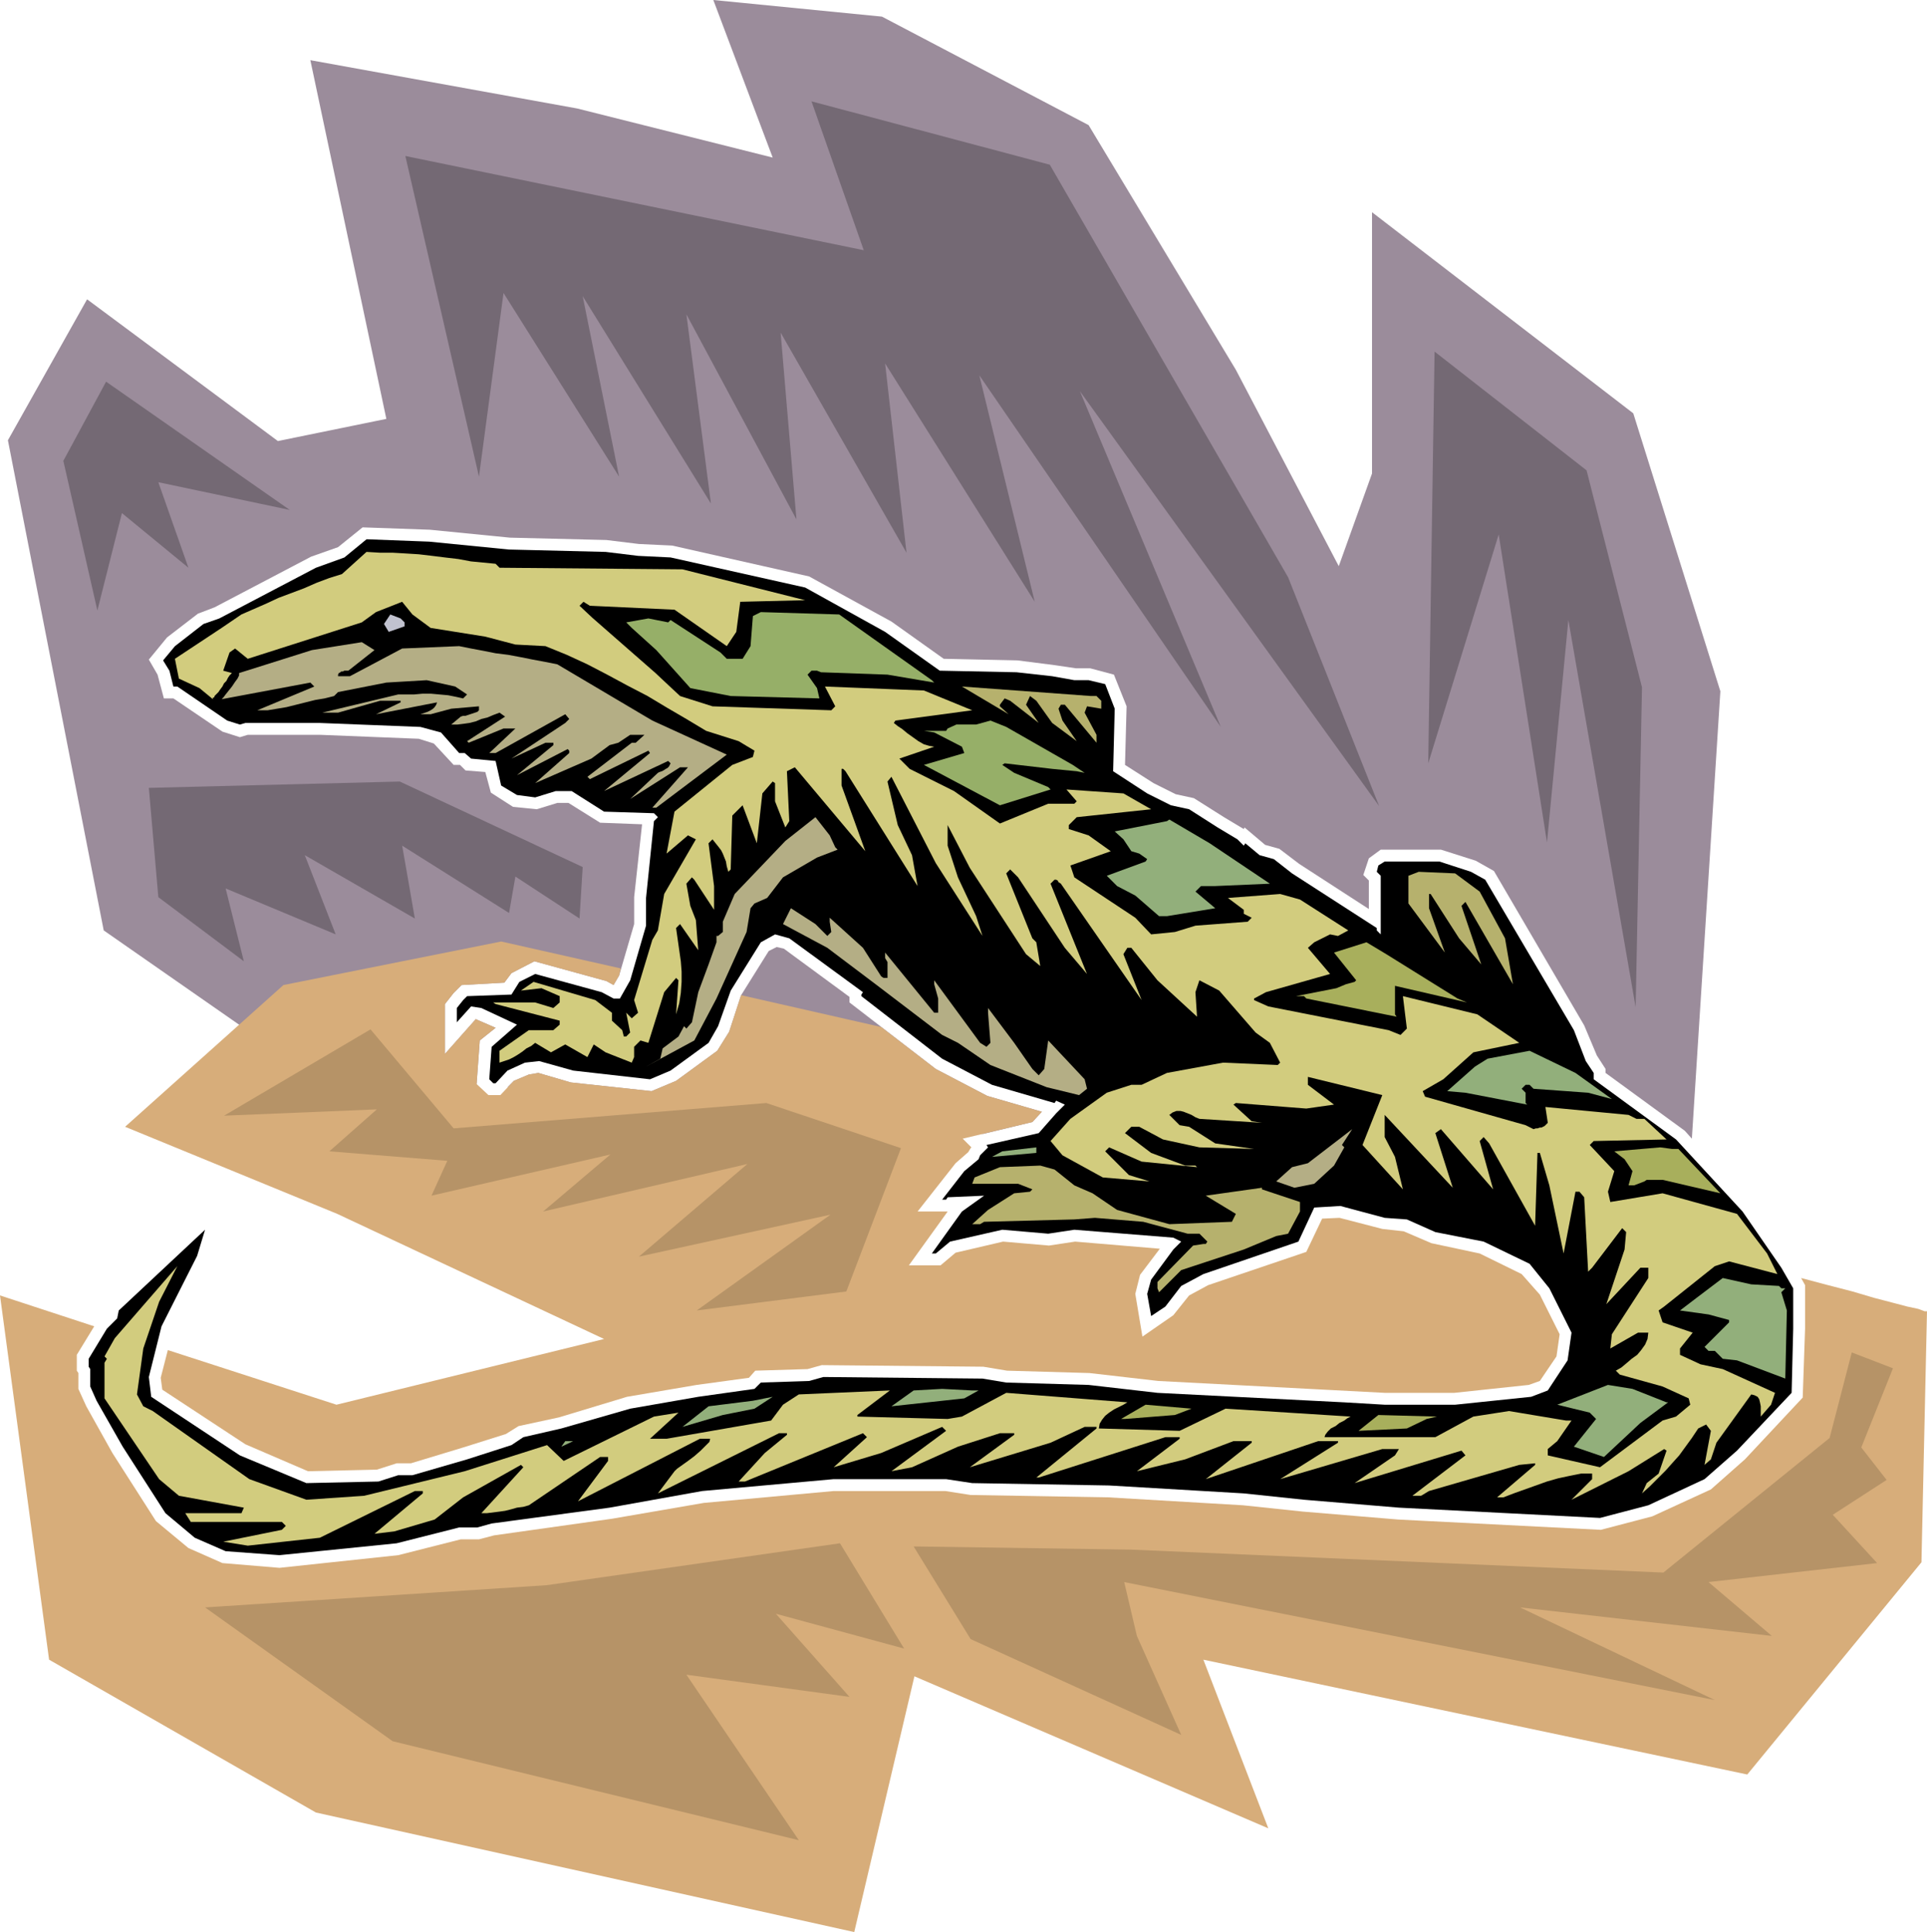<svg xmlns="http://www.w3.org/2000/svg" fill-rule="evenodd" height="8.129in" preserveAspectRatio="none" stroke-linecap="round" viewBox="0 0 2434 2440" width="8.106in"><style>.pen1{stroke:none}.brush4{fill:#b4ae85}.brush6{fill:#96af68}.brush8{fill:#b6b16d}.brush9{fill:#92af7b}.brush10{fill:#a8af5c}</style><path class="pen1" d="m378 1347-247-172L10 556l100-178 241 179 137-28-96-453 337 61 247 62L901 0l213 21 261 137 186 309 130 248 42-117V268l330 254 110 351-36 565-9-10-100-73v-5l-11-17-16-38-114-195-23-13-44-14h-76l-15 11-7 21 7 7v36l-88-57-25-19-18-5-26-22-1 2-25-15-38-24-23-5-28-14-36-23 2-74-16-40-30-8h-18l-27-4-47-6-93-2-66-47-104-57-173-39-42-2-41-5-122-3-101-10-85-3-31 25-34 12-122 64-21 8-39 30-23 28 11 19 8 30h12l62 42 22 7 10-3h91l125 5 19 6 25 27h8l7 7 25 2 7 26 28 18 30 3 26-8h14l40 25 53 2-10 92v34l-19 65-7 12-9-5-91-25-29 15-9 12-54 3-10 10-11 14v63l39-44 2 1 23 10-20 16-4 55h1l-225-22zm864 85-601-59 8-8 19-8 12-2 41 12 102 11 31-13 52-38 15-24 15-46 35-56 10-5 9 2 83 61v7l109 84 65 34 69 20-12 13-62 15z" style="fill:#9b8c9b"/><path class="pen1" d="m1113 1297-176-40h-1l-15 46-15 24-52 38-31 13-102-11-41-12-12 2-19 8-17 18h-15l-15-14 4-55 20-16-23-10-2-1-39 44v-63l11-14 10-10 54-3 9-12 29-15 91 25 9 5 7-12 2-9-151-34-275 55-200 179 268 110 337 158-338 83-213-69-9 35 2 15 105 69 79 34 87-2 25-8h18l66-20 54-17 16-10 51-11 86-26 88-15 66-9 8-9 66-2 18-5 204 2 30 5 104 3 87 10 286 15h88l94-10 14-5 21-31 4-28-25-50-23-26-53-26-61-13-35-15-27-3-54-14-22 1-20 42-124 42-24 13-20 25-39 27-9-54 6-24 25-33-107-9-33 5-58-5-60 14-19 16h-40l49-68h-38l48-61 16-14 3-5 1-1-11-11 88-21 12-13-69-20-65-34-69-53zm-994 378L0 1636l62 460 337 193 680 151 76-323 447 192-82-213 687 145 220-268 7-317h-3l-8-3-14-3-19-5-23-6-27-8-31-8-34-9 5 9v55l-3 87-73 78-43 38-74 34-65 17-256-13-120-10-76-8-170-10-174-3-32-5h-141l-164 15-116 20-149 21-19 5h-23l-79 20-150 16-72-6-43-19-41-34-55-86-33-59-10-22v-20l-2-3v-20l22-36z" style="fill:#d7ad7a"/><path class="pen1" style="fill:#000" d="m643 694 122 3 41 5 41 2 170 38 101 56 69 49 97 2 45 5 28 5h18l21 5 12 31-2 79 43 28 30 15 23 5 36 23 25 15 8 8 2-3 18 15 18 5 23 18 107 69v3l5 5v-74l-5-5 2-8 8-5h69l40 13 18 10 112 190 15 39 10 15v8l104 76 84 91 49 71 15 26v51l-2 81-69 73-41 36-71 33-61 16-254-13-120-10-76-8-170-10-173-3-33-5h-142l-166 15-117 21-149 20-18 5h-23l-79 20-148 15-68-5-39-17-37-31-54-84-33-58-8-18v-22l-2-3v-10l23-38 13-13 2-10 109-102-10 33-45 89-16 64 3 25 112 74 84 35 91-2 25-8h18l69-20 56-18 15-10 48-11 87-25 86-15 71-10 8-8 61-2 18-5 201 2 30 5 104 3 87 10 236 12 51 3h89l96-10 21-8 25-38 5-35-28-56-25-31-58-28-61-12-36-16-28-2-56-15-33 2-20 43-120 41-28 15-20 26-18 12-5-28 5-18 28-38 10-10-10-5-125-10-33 5-58-5-66 15-18 15h-5l38-53 28-20-46 2-2 3h-5l28-36 18-15 2-5 10-10-2-3 66-15 22-25 11-11-11-5-2 3-79-23-63-33-102-79v-2l2-3-93-68-18-5-18 10-38 61-16 45-12 21-48 35-26 11-97-11-43-12-18 2-22 10-15 16h-3l-5-5 3-41 32-28-45-21-13-2-18 20v-18l8-10 5-5 56-2 10-16 20-10 84 23 15 8h8l13-23 20-69v-35l10-97 5-5-5-5-63-2-41-26h-20l-26 8-23-3-20-12-7-31-31-3-8-7h-7l-23-26-26-7-127-5h-94l-7 2-16-5-63-43h-5l-5-20-8-13 15-18 36-28 20-7 122-64 36-13 28-23 79 3 101 10z"/><path class="pen1 brush4" d="m302 850 92-29 63-10 16 10-33 26h-5l-2 1h-2l-1 1-2 1-1 2v2h15l66-35 72-3 15 3 16 3 15 3 16 2 16 3 15 3 16 3 15 3 120 71 94 43-89 67h-5l45-51h-10l-63 40 35-33 2-1 3-1 2-1 3-2 2-1 2-2 1-2 1-2-3-3-81 38 58-48-2-3-74 36-3-3 56-43h5l11-10h-18l-15 10-11 3-23 17-71 31 43-38v-3l-2-2-64 33 46-38v-3h-10l-43 20 68-45 5-5-5-6-88 49h-8l33-31h-15l-44 18-2-2 48-31-7-5-8 3-7 3-8 2-7 3-8 2-7 1-8 1h-8l12-10 3-1h3l3-1 3-1 3-1 3-1 3-1 2-2v-5l-35 3-26 7h-13l3-1 3-1 3-1 4-2 3-2 2-2 2-3 1-3-77 15 31-15v-2h-26l-53 15h-20l96-23h20l11-1h10l11 1 11 1 10 2 9 2 5-5-15-10-36-8-51 3-61 12-5 5-12 3-12 2-12 3-12 3-12 3-12 2-12 2h-13l72-30-5-5-112 21 2-2 3-4 4-5 4-5 4-6 3-4 2-4v-3z"/><path class="pen1" style="fill:#d2cc7e" d="m595 709 31 3 5 5 231 2 155 39-82 2-5 38-12 18-66-46-107-5-8-5-5 5 16 15 16 14 16 14 16 14 16 14 16 14 16 15 15 14 41 13 150 5 5-5-13-25 125 5 61 25-97 13-2 3 5 4 6 4 6 5 7 5 7 5 7 4 7 2 6 1-44 15 13 13 56 28 58 41 61-25h33l3-3-13-15 72 5 35 20-94 10-10 10v5l25 8 28 20-51 18 5 15 77 51 20 21 30-3 26-8 66-5 5-5-10-5v-5l-20-15 66-5 25 7 61 39-13 7-10-2-20 10-8 7 28 33-81 23-15 8v2l18 8 152 30 15 6 8-8-5-41 94 23 53 36-58 12-38 34-26 15 3 7 127 36 10 5 3-1h2l3-1h2l2-1 2-1 2-2 2-2-3-20 105 10 10 5h10l28 26-92 2-5 5 31 33-8 26 3 13 66-11 94 26 38 50 13 26-61-16-18 6-64 51-7 5 5 15 38 13-16 20v8l26 12 28 6 66 30-5 15-13 15v-13l-1-5-1-4-2-3-4-2-4-1-44 61-7 21-8 7 8-43-6-8-10 5-8 12-8 11-8 11-9 10-8 9-10 10-10 10-10 9 6-13 15-12 10-29-3-2-45 28-72 36 26-26v-7h-14l-15 3-14 3-14 4-14 5-14 5-14 5-13 5h-8l48-41v-2l-20 2-114 33-10 6h-11l67-51-5-6-135 41 51-35 5-8h-21l-129 38 73-46v-2h-25l-142 48 58-46v-2h-23l-61 23-61 15 54-41v-2h-18l-160 51h-3l76-62v-2h-15l-43 20-102 31 56-41v-2h-18l-53 17-58 26-26 5 69-51-5-5-77 33-60 18 42-38-5-5-149 61h-8l33-36 28-23v-2h-10l-153 76 21-28 3-3 7-5 7-5 8-6 8-7 6-6 5-5 1-4h-13l-154 79 38-51v-5h-10l-90 61-7 2-8 1-7 2-8 2-7 1-8 1-8 1h-7l53-58-3-3-73 41-36 28-51 15-25 3 61-51v-3h-10l-120 59-91 10-31-5 74-15 5-5-5-5H241l-7-11h71l3-7-82-15-25-21-69-102v-45l3-5-3-3 13-23 79-91-23 45-20 59-8 58 8 15 12 6 122 86 72 26 73-5 127-31 104-33 21 20 114-56 31-5-36 33h21l132-23 15-20 20-13 115-5-41 31v2l114 3 18-3 56-30 153 12-5 3-6 3-6 3-6 4-5 4-4 5-3 5-1 6 102 3 58-28 158 10-4 2-4 3-6 3-5 4-6 3-4 4-3 4-1 3h140l48-26 45-7 72 12h7l-18 26-12 10v8l66 15 79-59 17-5 18-15-2-8-33-15-54-15-5-5 7-4 6-5 7-6 7-5 5-6 5-7 3-7 1-8h-13l-35 20 2-18 46-71v-13h-10l-43 46 23-69 2-22-5-5-38 50-5 5-5-94-6-7h-5l-15 78-18-86-12-41h-3l-3 92-58-104-7-8-5 5 17 61-66-76-7 5 22 69-86-92v28l13 25 10 41-51-56 25-63-94-23v10l33 25-35 5-89-7-3 2 23 21 13 2-79-5-5-2-5-3-5-2-5-2-4-1h-5l-5 2-4 3 13 13 12 2 33 21 49 7-69-2-46-10-30-16h-10l-8 8 33 25 43 16h13l2 2-70-7-41-18-5 5 30 30 26 8-59-5-51-28-15-18 25-28 46-33 31-10h13l32-15 71-13 69 3 3-3-13-25-18-13-46-53-25-13-5 15 2 31-50-46-33-41h-5l-5 8 23 58-102-147-3-2-1-2-2-1h-2l-1 1-2 2-2 2 46 114-28-33-59-89-10-10-5 5 33 82 5 5 5 30-18-15-71-109-28-54v26l13 40 23 49 8 25-59-92-56-109-5 6 13 55 18 38 7 39-91-145-3-3h-2v21l30 83-89-106-10 5 3 63-5 8-13-33v-23l-3-2-13 15-7 63-18-48-13 13-2 68-3 3-2-7-1-6-2-5-2-5-2-4-3-4-4-5-4-5-5 5 7 54v30l-25-38-3-3-7 8 5 28 7 18 3 38-23-33-5 5 2 14 2 14 2 14 1 13v13l-1 14-2 13-4 14 3-43-3-3-15 18-20 64-10-3-8 8v13l-3 7-33-13-15-10-8 16-28-16-18 10-20-12-5 4-6 3-5 4-6 4-5 3-6 3-6 2-6 2v-15l37-26h31l8-7v-5l-81-21-3-2h53l23 7 8-7v-8l-23-10-26 3 16-11 78 23 21 16v10l13 12 2 8h3l5-5-5-25 7 7 8-7-5-16 23-76 7-12 8-46 40-69-10-5-27 23 10-53 73-59 26-10 2-8-20-12-41-13-25-15-24-14-25-15-25-13-26-14-25-13-26-12-27-11-38-2-38-10-69-11-23-17-13-16-33 13-18 13-144 46-16-13-7 5-8 23 11 3-3 3-2 3-2 4-3 3-2 4-3 4-2 3-3 3-1 1-1 1v1l-1 1h-1v2l-17-14-26-12-5-25 59-39 25-17 16-7 16-7 15-7 16-6 16-6 16-7 16-6 16-5 31-28 17 1h16l17 1 16 1 17 2 16 2 17 2 16 3z"/><path class="pen1 brush6" d="m1177 859 3 3-59-10-84-3-5-2h-7l-5 5 12 17 3 13-112-3-51-10-43-48-31-28-7-7 28-5 25 5 3-3 63 41 8 8h20l10-16 3-38 10-5 99 3 117 83z"/><path class="pen1" style="fill:#c1c2cf" d="M511 786v5l-20 7-6-10 8-12 13 5 5 5z"/><path class="pen1 brush8" d="m1385 879 6 6v10l-18-3-3 8 15 28v10l-40-48h-5l-3 5 5 15 18 26-31-23-20-28-8-6-5 11 16 23-36-28-7-3-6 8v2l11 10-59-35 163 12h7z"/><path class="pen1 brush6" d="m1355 966 15 10-10-2-31-3-60-7-3 2 15 10 43 18 3 3-64 20-96-51 51-15-3-8-35-18-13-2h28l2-3 11-5h25l18-5 20 8 84 48z"/><path class="pen1 brush4" d="m1055 1070 3 3-26 10-43 25-20 26-16 7-5 6-5 30-38 84-28 53-61 33 18-10 3-13 20-15 7-13 3 3 7-8 8-38 13-35 10-28v-8h2l6-5v-13l15-35 64-67 38-30 18 23 7 15z"/><path class="pen1 brush9" d="m1604 1116-69 3h-18l-7 7 25 21-61 10h-10l-30-26-23-12-13-13 49-18 2-3-10-7-10-3-10-15-11-10 66-13 3-2 51 30 76 51z"/><path class="pen1 brush8" d="m1869 1126 32 59 10 58-60-104-5 5 25 74-28-33-36-56h-2v18l20 56-46-62v-35l13-5 46 2 31 23z"/><path class="pen1 brush4" d="m1045 1182 5-5-2-13v-5l42 38 23 36 3 2h5v-20l-3-5v-7l62 76h5v-18l-5-18v-5l58 79 8 5 5-5-3-38v-6l33 44 23 33 8 8 7-8 5-36 46 49 3 12-10 8-41-10-71-28-41-28-20-10-84-64-61-46-56-30 10-20 31 20 15 15z"/><path class="pen1 brush10" d="m1841 1261 12 5-91-21v36l2 3-114-23-3-3h-10l51-10 12-5 11-3 2-2-28-35 41-13 25 15 90 56z"/><path class="pen1 brush9" d="m2036 1388-30-8-69-5-5-5h-5l-5 5 5 5v13l2 2-78-15-23-2 35-31 16-10 53-10 58 28 46 33z"/><path class="pen1 brush4" d="m1698 1449-13 23-25 23-25 5-23-8 20-18 20-5 56-43-13 20 3 3z"/><path class="pen1 brush9" d="m1253 1461 13-7 43-5v7l-56 5z"/><path class="pen1 brush10" d="m2120 1451 53 56-73-17h-20l-3 2-13 5h-7l5-18-10-15-13-10 58-5 15 2h8z"/><path class="pen1 brush8" d="m1357 1497 23 10 31 21 66 18 79-3 5-10-38-23 71-10v2l48 16v12l-15 28-15 3-41 17-79 26-28 28-2-5v-8l45-46 13-2h3l2-3-10-10h-15l-56-15-61-5-26 2-114 3-5 3h-10l20-18 33-21 20-2 3-3-18-7h-58l3-8 32-13 51-2 18 5 25 20z"/><path class="pen1 brush9" d="m2247 1624 3 3h5l-5 5 7 23-2 86-61-23-18-2-10-10h-8l-5-5 31-31v-3l-26-7-36-5 21-16 33-25 36 8 35 2zm-142 147h2l-35 26-46 43-38-13 28-35-8-8-41-10 64-25 31 5 43 17zm-869-15-18 10-92 10 28-20 36-2 38 2h8zm-323 31-51 15 33-26 56-7 25-5-23 15-40 8z"/><path class="pen1 brush10" d="m1484 1787-63 5h-5l31-18 58 5-21 8zm318 5-25 12-61 3 25-20 74 2-13 3z"/><path class="pen1 brush9" d="m709 1827 5-7h10l-15 7z"/><path class="pen1" d="m308 1214-108-81-12-138 317-8 231 108-4 65-81-53-8 46-135-85 16 92-139-80 39 100-139-58 23 92zM123 771 80 582l54-100 232 162-166-35 38 108-84-69-31 123zm482-169-93-405 579 119-66-188 301 80 301 521 115 289-378-524 178 424-305-444 70 286-189-301 27 239-159-278 20 236-139-259 31 239-162-262 46 228-146-232-31 232zm1199 362 8-520 192 150 70 274-8 404-85-489-27 281-61-389-89 289z" style="fill:#746974"/><path class="pen1" d="m1009 2324-513-125-237-169 431-28 371-53 81 133-162-44 93 105-206-28 142 209zm145-371 72 117 266 121-56-125-16-68 746 149-246-117 318 36-80-68 213-24-56-61 68-44-32-41 40-100-52-20-28 108-210 170-673-29-274-4zm-686-653 105 125 395-32 170 57-69 181-189 24 169-121-242 53 137-117-258 60 85-72-226 52 20-44-149-12 60-53-193 8 185-109z" style="fill:#b69367"/></svg>
